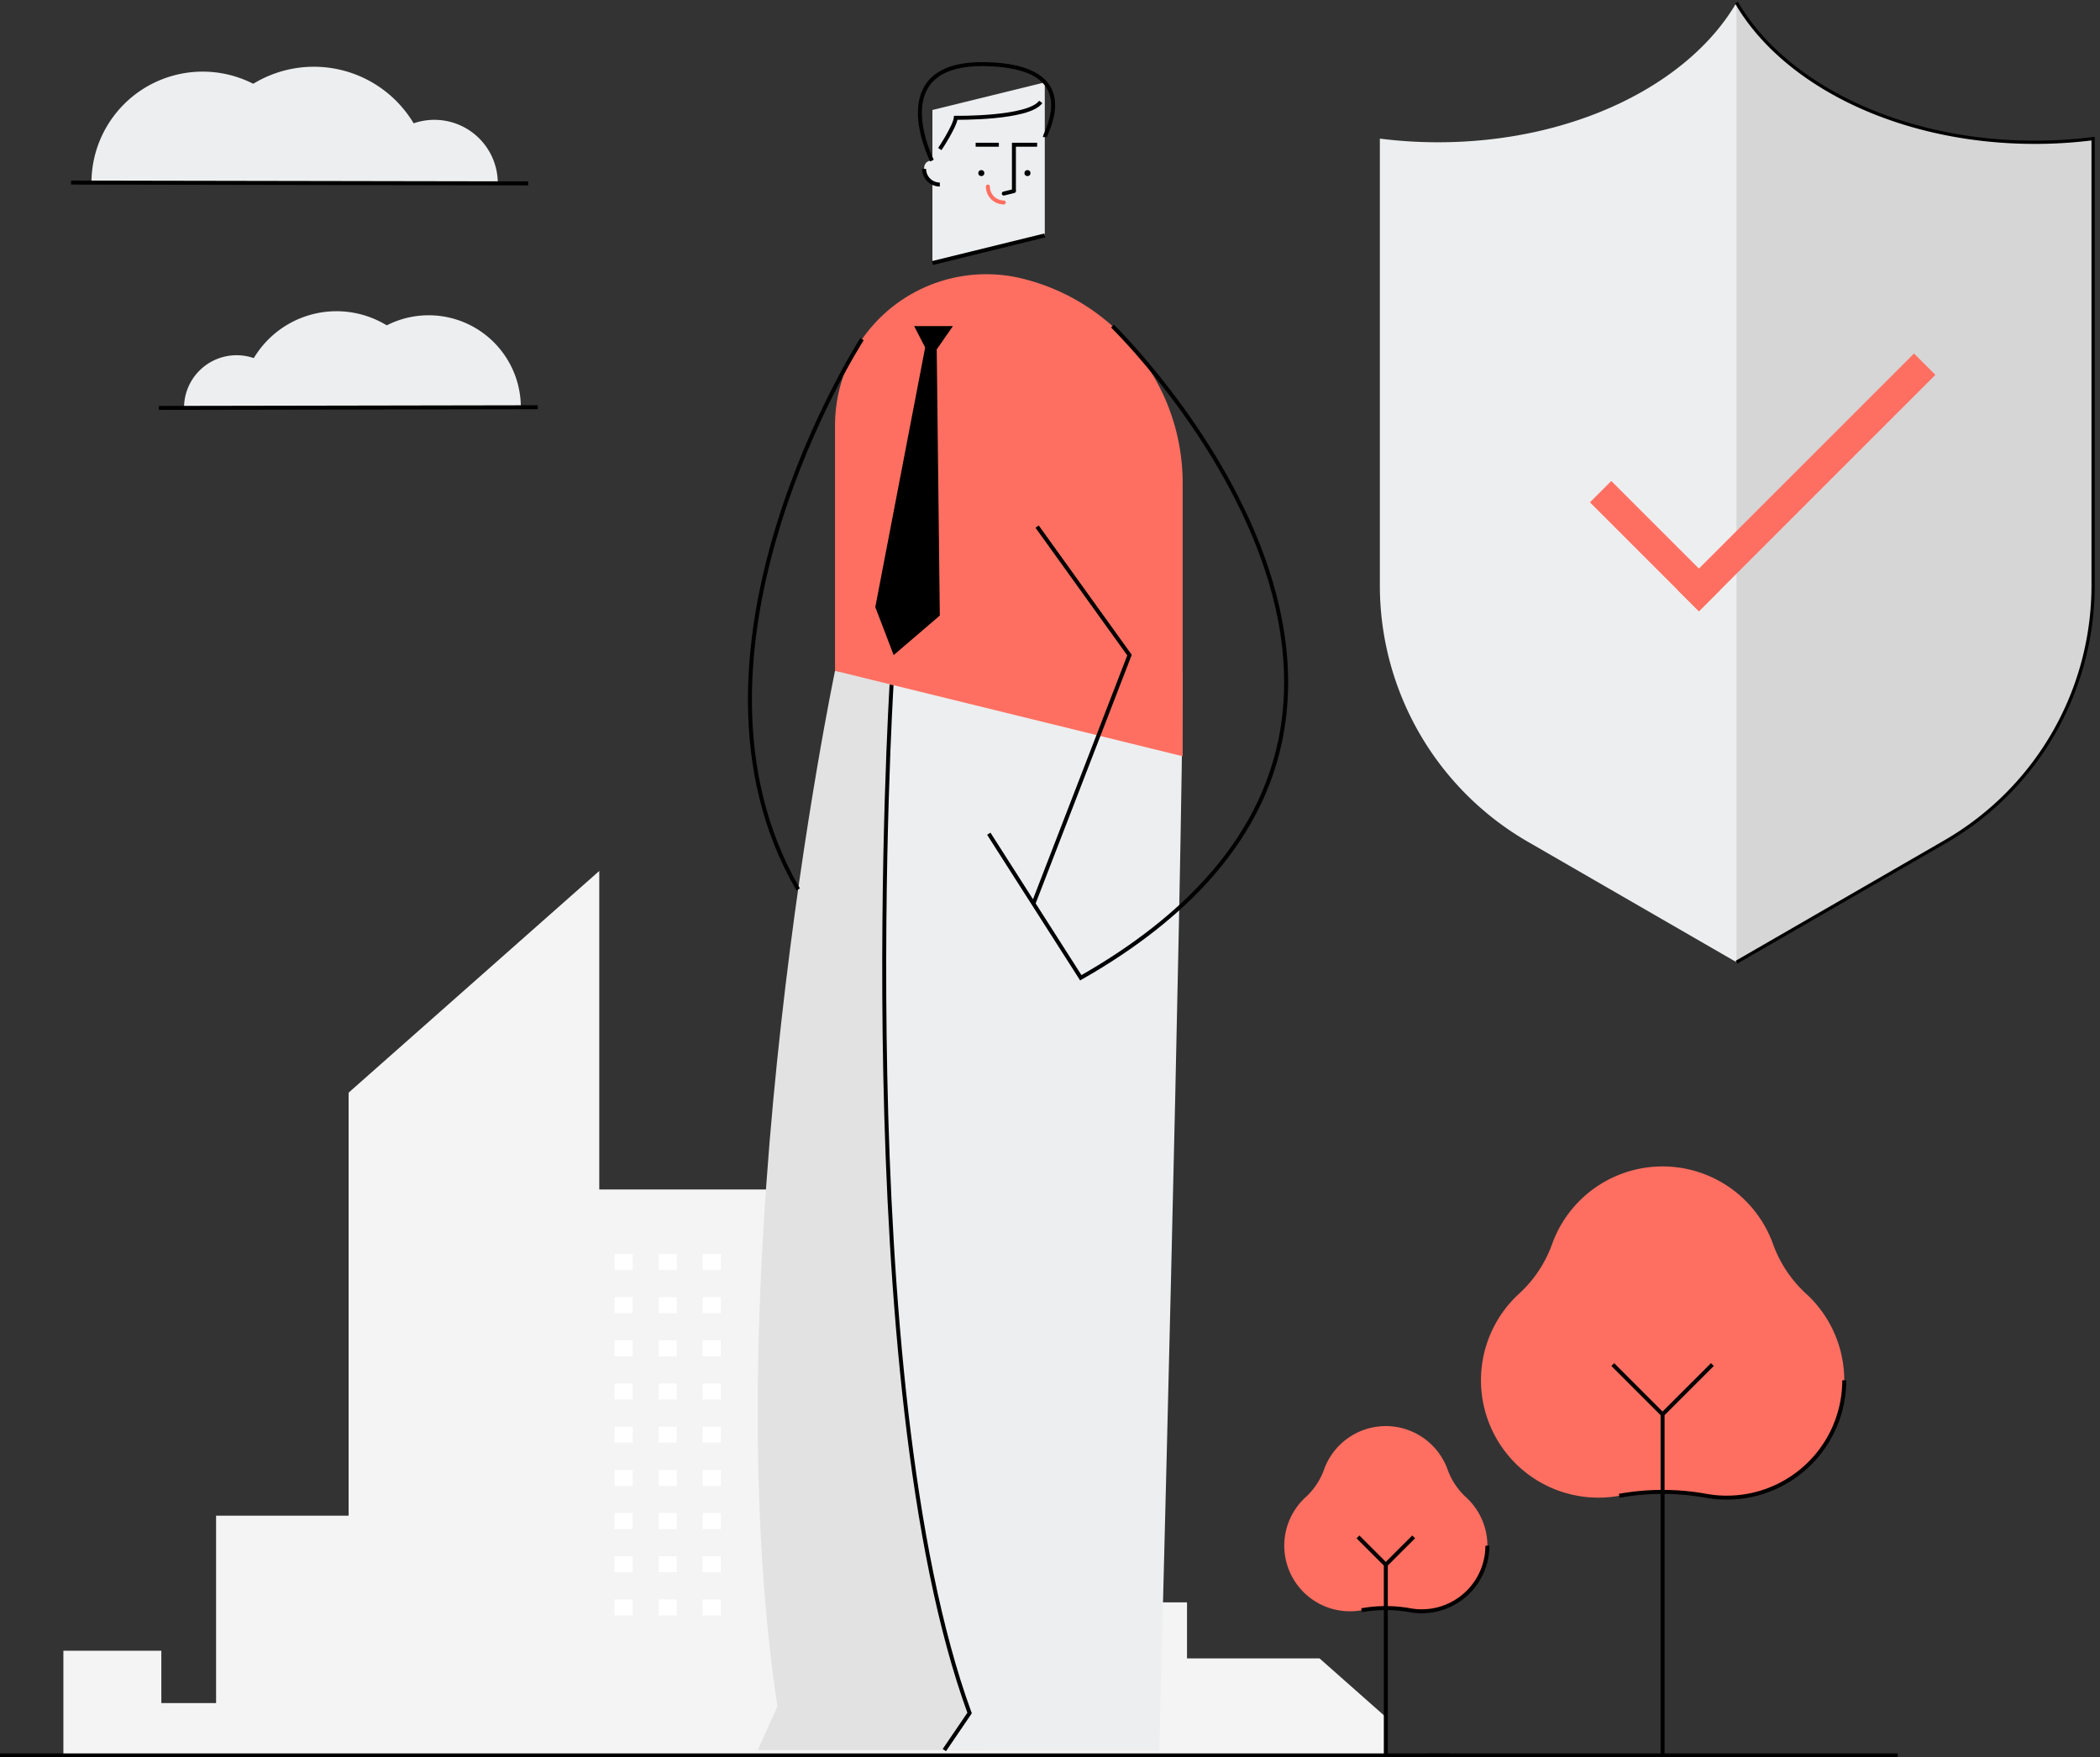 <svg xmlns="http://www.w3.org/2000/svg" width="793.013" height="663.74"><rect width="100%" height="100%" fill="#333333" stroke="none"/><path d="M768.426 53.735C717.382 53.735 673.7 31.908 655.74.99c-17.961 30.917-61.643 52.744-112.687 52.744a174.976 174.976 0 01-21.984-1.38V221.13a111.755 111.755 0 0055.878 96.782l78.793 45.492 78.792-45.492a111.755 111.755 0 0055.878-96.782V52.356a174.977 174.977 0 01-21.984 1.379z" fill="#edeeef"/><path d="M734.532 317.911a111.755 111.755 0 0055.878-96.782V52.356a174.977 174.977 0 01-21.984 1.379c-51.044 0-94.725-21.827-112.686-52.744v362.412z" fill="#d6d6d6"/><path d="M655.74 363.403l78.792-45.492a111.755 111.755 0 0055.878-96.782V52.356a174.977 174.977 0 01-21.984 1.379c-51.044 0-94.725-21.827-112.686-52.744" stroke-miterlimit="10" fill="none" stroke="#000" stroke-width="1.222"/><path d="M498.295 626.353h-50.047v-21.174h-51.135v-25.025l-38.08-33.688h-57.662v-97.211H226.3V328.943l-94.654 83.737v159.774H81.599v70.774H60.927v-19.762H23.936v39.524h499.383v-14.499z" fill="#f4f4f4"/><path d="M0 662.99h547.254" stroke-miterlimit="10" fill="none" stroke="#000" stroke-width="1.5"/><g fill="#fff"><path d="M232.088 473.609h6.837v6.049h-6.837zM248.725 473.609h6.838v6.049h-6.838zM265.363 473.609h6.837v6.049h-6.837zM232.088 489.918h6.837v6.049h-6.837zM248.725 489.918h6.838v6.049h-6.838zM265.363 489.918h6.837v6.049h-6.837zM232.088 506.227h6.837v6.049h-6.837zM248.725 506.227h6.838v6.049h-6.838zM265.363 506.227h6.837v6.049h-6.837zM232.088 522.536h6.837v6.049h-6.837zM248.725 522.536h6.838v6.049h-6.838zM265.363 522.536h6.837v6.049h-6.837zM232.088 538.845h6.837v6.048h-6.837zM248.725 538.845h6.838v6.048h-6.838zM265.363 538.845h6.837v6.048h-6.837zM232.088 555.154h6.837v6.048h-6.837zM248.725 555.154h6.838v6.048h-6.838zM265.363 555.154h6.837v6.048h-6.837zM232.088 571.463h6.837v6.048h-6.837zM248.725 571.463h6.838v6.048h-6.838zM265.363 571.463h6.837v6.048h-6.837zM232.088 587.771h6.837v6.05h-6.837zM248.725 587.771h6.838v6.05h-6.838zM265.363 587.771h6.837v6.05h-6.837zM232.088 604.08h6.837v6.05h-6.837zM248.725 604.08h6.838v6.05h-6.838zM265.363 604.08h6.837v6.05h-6.837z"/></g><path d="M379.052 263.26l-63.721-9.904s-46.954 224.022-21.756 391.15l-7.433 16.484h84.427l23.972-254.924z" fill="#e2e2e2"/><path d="M336.678 258.603s-16.15 263.589 29.464 388.389l-9.528 13.998h81.128s8.863-335.27 8.863-407.634z" fill="#edeeef"/><path d="M336.678 258.603s-16.15 263.589 29.464 388.389l-9.528 13.998" stroke-miterlimit="10" fill="none" stroke="#000" stroke-width="1.5"/><path d="M394.54 54.661v34.256l-42.436 10.43V41.538l42.437-10.43z" fill="#edeeef"/><circle cx="370.569" cy="65.378" r="1.135"/><circle cx="387.996" cy="65.378" r="1.135"/><g stroke-miterlimit="10" fill="none" stroke="#000" stroke-width="1.5"><path d="M382.883 72.147V54.661h8.76M368.431 54.661h8.76M393.007 51.798h0"/></g><path d="M354.9 63.62v6.073a5.93 5.93 0 01-5.931-5.931q0-.273.024-.54c.332-3.683 5.906-3.3 5.906.398z" fill="#edeeef"/><g fill="none" stroke-width="1.5"><path d="M354.9 69.693a5.93 5.93 0 01-5.931-5.931" stroke-miterlimit="10" stroke="#000"/><path d="M379.052 76.457a6.003 6.003 0 01-6.003-6.002" stroke="#ff6f61" stroke-linecap="round" stroke-linejoin="round"/><g stroke-miterlimit="10" stroke="#000"><path d="M394.54 88.917l-42.436 10.43"/><path d="M382.883 72.16l-3.83.942" stroke-linecap="round"/></g></g><path d="M315.33 160.69v92.666l131.275 32.265V182.416a79.493 79.493 0 00-60.52-77.196 57.12 57.12 0 00-70.754 55.47z" fill="#ff6f61"/><path d="M394.54 51.798c0-1.444 15.667-27.044-22.837-27.577-38.503-.534-19.769 36.425-19.769 36.425" stroke-miterlimit="10" fill="none" stroke="#000" stroke-width="1.5"/><path d="M354.9 56.288s5.634-8.4 6.034-11.8c0 0 27.546.4 32.073-6" stroke-miterlimit="10" fill="none" stroke="#000" stroke-width="1.5"/><path d="M349.362 131.237l-18.828 98.051 6.933 18.133 17.432-14.933-1.165-100.534 6.133-8.8H345.2z"/><g stroke-miterlimit="10" fill="none" stroke="#000" stroke-width="1.5"><path d="M420.094 123.154s155.24 150.934-11.96 246.134l-17.88-28 36.28-93.867-34.89-48.533M408.134 369.288l-34.738-54.4M325.513 128.105s-76.19 118.153-24.118 207.801"/></g><path d="M600.407 189.727l8.065-8.064 41.145 41.145-8.065 8.064z" fill="#ff6f61"/><path d="M722.774 133.521l8.064 8.065-89.286 89.286-8.064-8.064z" fill="#ff6f61"/><g fill="#edeeef"><path d="M76.605 27.054A41.99 41.99 0 0034.539 68.97l83.982.15a41.99 41.99 0 00-41.916-42.066zM164.08 45.26a23.94 23.94 0 00-23.983 23.898l47.88.085a23.94 23.94 0 00-23.897-23.982z"/><path d="M118.599 25.21a43.91 43.91 0 00-43.988 43.832l87.82.156A43.91 43.91 0 00118.6 25.209z"/></g><path d="M26.824 68.957l172.61.307" stroke-miterlimit="10" fill="none" stroke="#000" stroke-width="1.5"/><g fill="#edeeef"><path d="M161.815 119.075a34.805 34.805 0 0134.867 34.743l-69.61.124a34.805 34.805 0 0134.743-34.867zM89.309 134.166a19.843 19.843 0 0119.879 19.808l-39.687.07a19.843 19.843 0 0119.808-19.878z"/><path d="M127.007 117.546a36.396 36.396 0 0136.461 36.331l-72.792.13a36.396 36.396 0 0136.331-36.461z"/></g><path d="M203.078 153.807l-143.072.254" stroke-miterlimit="10" fill="none" stroke="#000" stroke-width="1.5"/><path d="M681.95 488.547a46.87 46.87 0 01-12.43-18.758 44.334 44.334 0 00-83.375 0 46.87 46.87 0 01-12.43 18.758 44.334 44.334 0 0037.752 76.386 92.089 92.089 0 0132.732 0 44.323 44.323 0 0037.751-76.386z" fill="#ff6f61"/><g stroke-miterlimit="10" fill="none" stroke="#000" stroke-width="1.5"><path d="M611.467 564.933a92.089 92.089 0 0132.732 0 44.357 44.357 0 0052.238-43.614M539.062 662.99h177.541M627.833 534.178V662.99M646.636 515.376l-18.803 18.803-18.803-18.803"/></g><path d="M553.576 565.458a26.205 26.205 0 01-6.95-10.488 24.788 24.788 0 00-46.615 0 26.205 26.205 0 01-6.95 10.488 24.787 24.787 0 0021.107 42.708 51.488 51.488 0 0118.301 0 24.781 24.781 0 0021.107-42.708z" fill="#ff6f61"/><g stroke-miterlimit="10" fill="none" stroke="#000" stroke-width="1.5"><path d="M514.168 608.166a51.488 51.488 0 0118.301 0 24.8 24.8 0 0029.207-24.385M523.319 590.97v72.02M533.832 580.458l-10.513 10.513-10.513-10.513"/></g></svg>